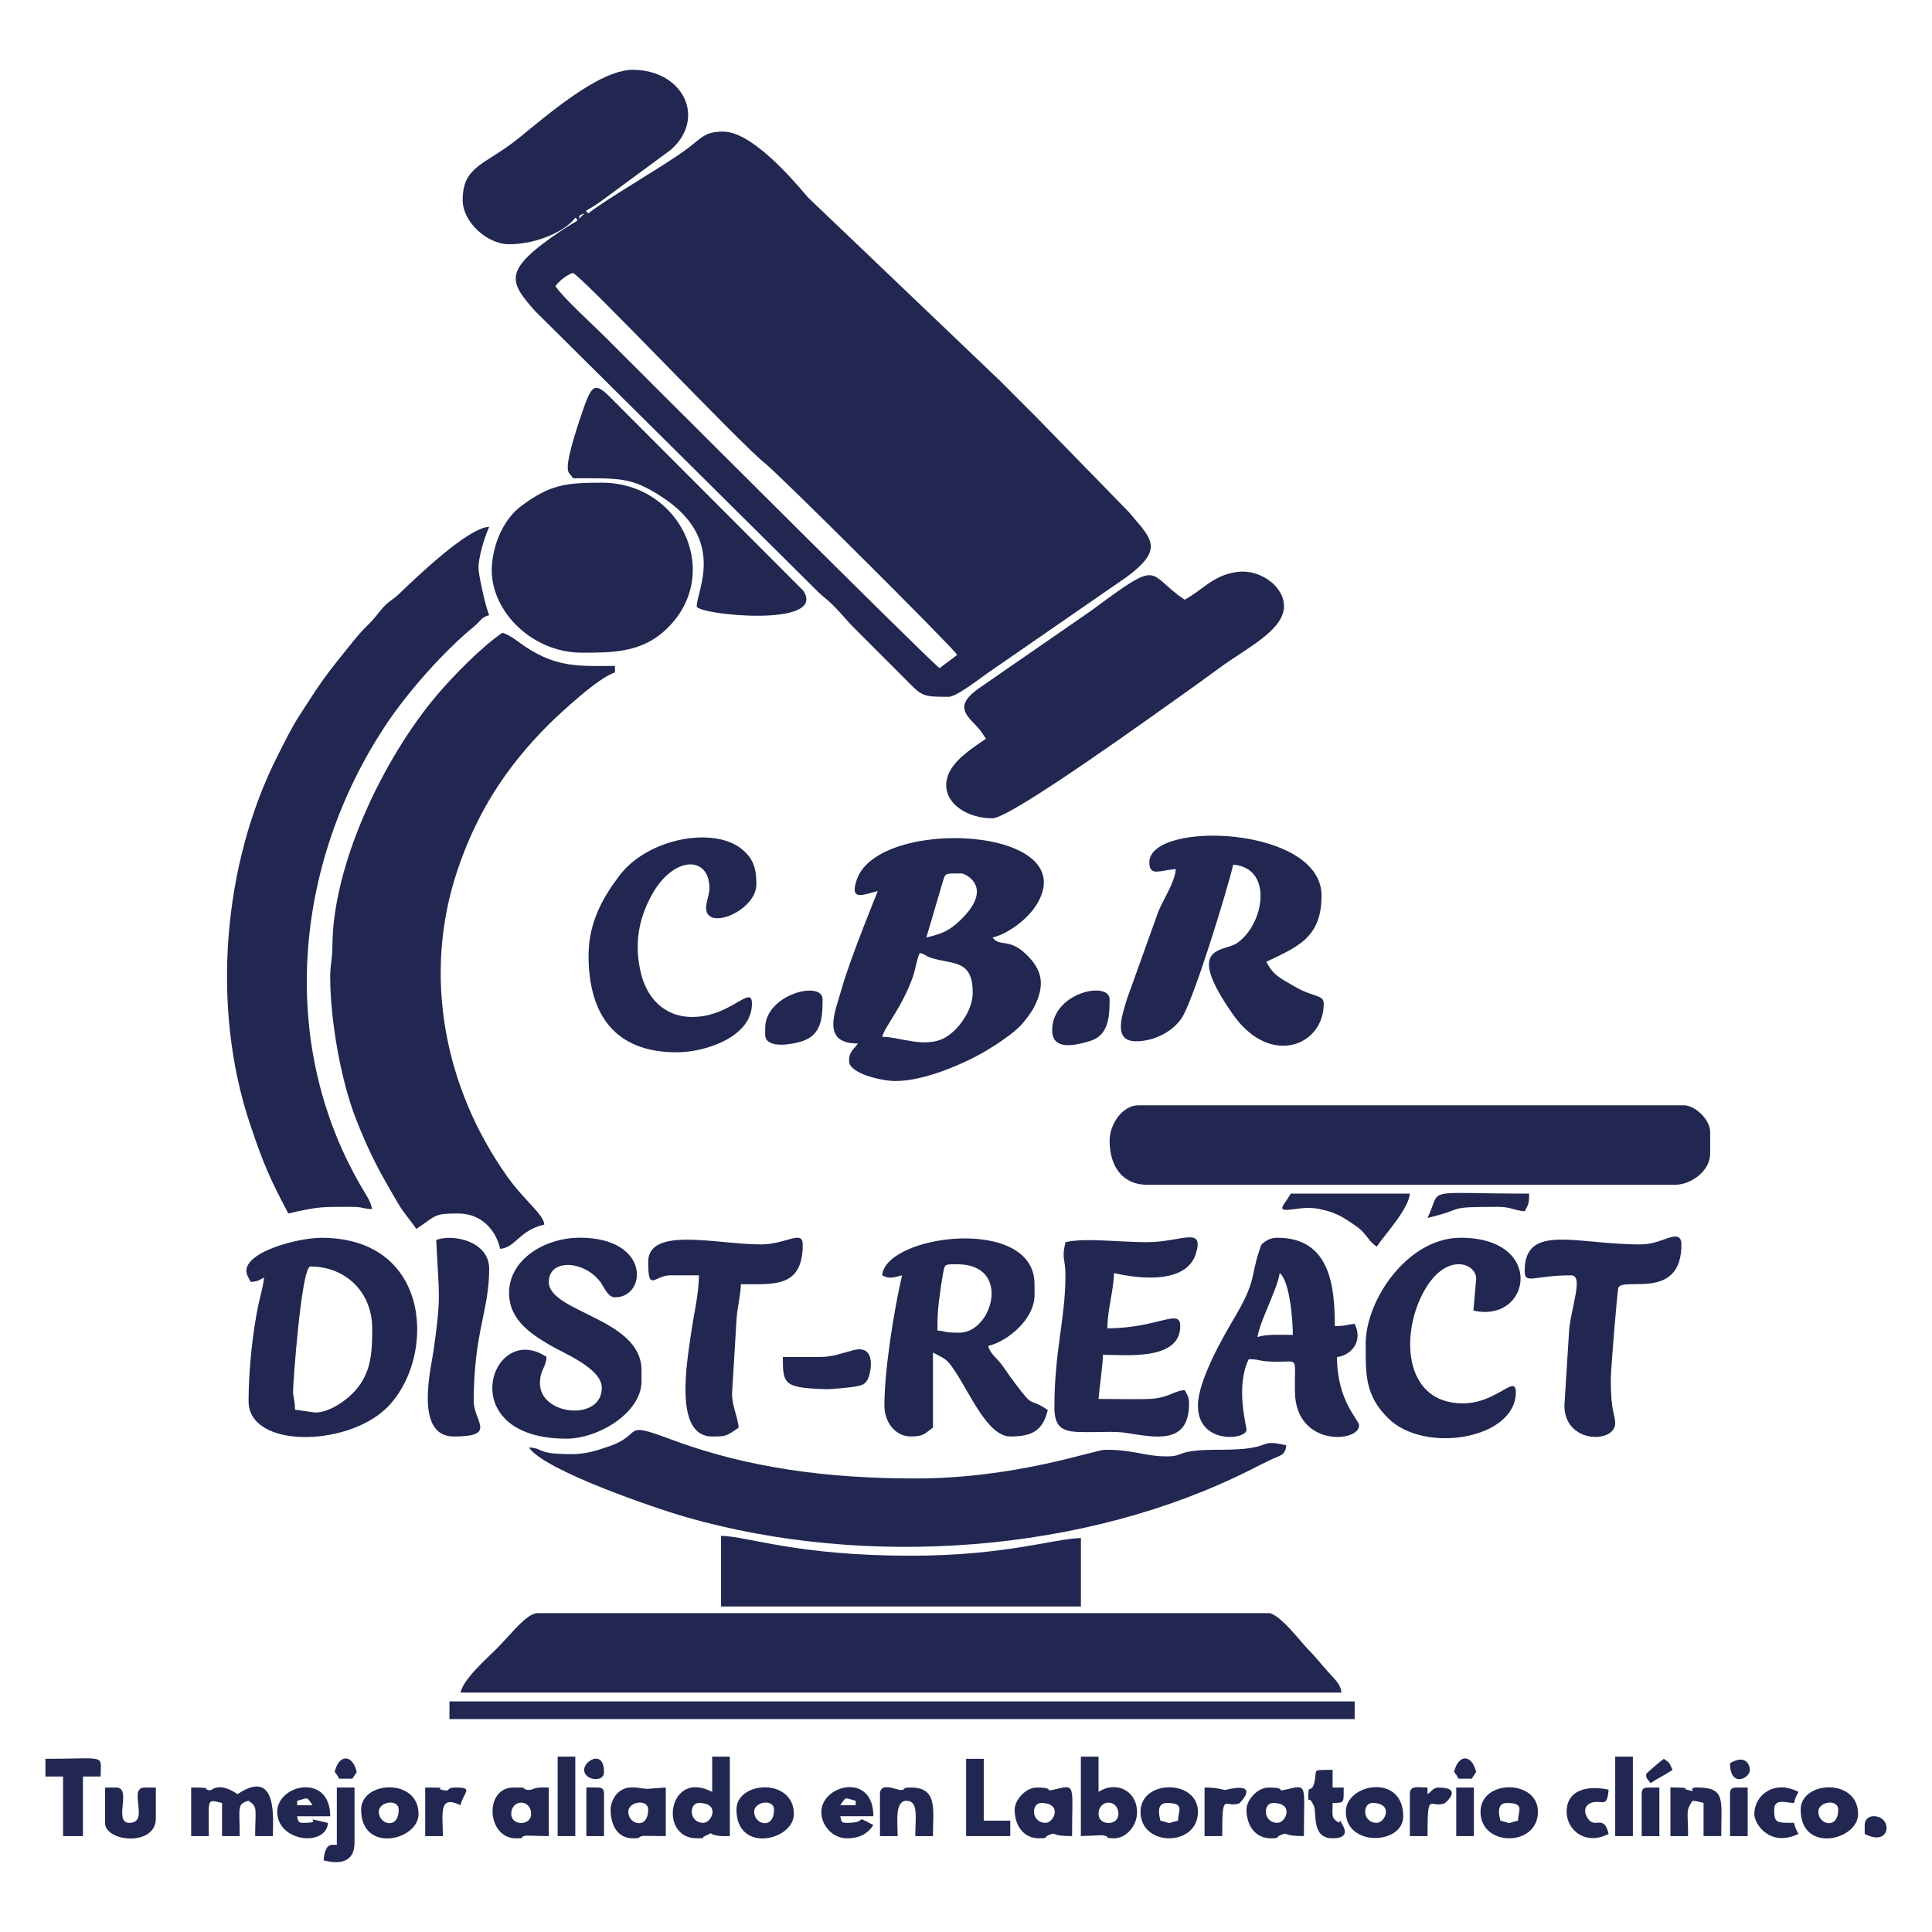 <?xml version="1.0" encoding="UTF-8"?>
<!DOCTYPE svg PUBLIC "-//W3C//DTD SVG 1.1//EN" "http://www.w3.org/Graphics/SVG/1.1/DTD/svg11.dtd">
<!-- Creator: CorelDRAW 2020 (64-Bit) -->
<svg xmlns="http://www.w3.org/2000/svg" xml:space="preserve" width="43.349mm" height="43.349mm" version="1.1" style="shape-rendering:geometricPrecision; text-rendering:geometricPrecision; image-rendering:optimizeQuality; fill-rule:evenodd; clip-rule:evenodd"
viewBox="0 0 668.03 668.03"
 xmlns:xlink="http://www.w3.org/1999/xlink"
 xmlns:xodm="http://www.corel.com/coreldraw/odm/2003">
 <defs>
  <style type="text/css">
   <![CDATA[
    .fil1 {fill:none}
    .fil0 {fill:#212751}
   ]]>
  </style>
 </defs>
 <g id="Capa_x0020_1">
  <g id="_1982188475744">
   <path class="fil0" d="M192.05 98.95c1.1,-1.65 3.96,-4.01 6.11,-4.58 5.86,3.92 57.24,58.53 66.3,65.77 5.09,4.06 64.39,63.11 66.53,66.3l-6.11 4.58c-3.33,-2.23 -109.73,-108.58 -116.23,-115.08 -4.16,-4.16 -13.86,-12.89 -16.6,-16.99zm6.87 -23.67c1.53,1.28 1,0.53 -5.21,4.72 -19.99,13.52 -17.75,17.29 -8.72,27.53l95.8 95.06c6.62,6.7 3.95,2.65 13.37,13.35l18.32 18.33c6.28,6.29 5.84,6.68 15.46,6.68 2.94,0 11.13,-6.65 15.57,-9.62l46.05 -31.82c13.31,-9.91 8.51,-13.18 0.75,-22.46l-32.03 -32.86c-4.38,-4.38 -8.23,-8.19 -12.59,-12.6l-66.39 -63.4c-5.88,-7.03 -19.59,-22.68 -29.24,-22.68 -6.68,0 -7.31,2.22 -13.3,6.55 -8.04,5.82 -28.76,17.78 -33.27,21.7 -1.74,-1.25 -0.99,-0.34 4.26,-4.14l24.18 -17.81c12.51,-10.97 4.24,-27.67 -13.17,-27.67 -11.86,0 -30.39,16.41 -39.59,23.77 -11.61,9.29 -19.19,9.42 -19.19,21.27 0,7.57 8.46,15.27 16.03,15.27 9.36,0 19.38,-4.36 22.9,-9.16zm1.53 -0.76c0.09,-0.24 2.94,-1.25 0.89,-0.07 -0.01,0 -1.67,2.23 -0.89,0.07z"/>
   <path class="fil0" d="M114.18 337.9c0,14.87 3.74,35.88 8.93,49.09 4.85,12.31 8.27,18.42 14.49,29.03 2.13,3.63 4.25,5.78 6.35,8.91 7.17,-4.8 6.05,-5.34 14.5,-5.34 7.96,0 12.98,5.66 14.5,12.22 5.41,-0.45 6.41,-6.34 15.27,-8.4 -0.3,-3.61 -6.93,-8.25 -12.98,-16.8 -21.44,-30.33 -29.3,-69.16 -17.09,-105.64 6.63,-19.79 16.69,-35.59 31.4,-50.29 4.18,-4.18 17.72,-16.7 23.09,-18.13l0 -2.29c-11.53,0 -19.68,0.84 -30.85,-6.55 -2.49,-1.65 -5.36,-4.17 -8.08,-4.9 -6.99,4.68 -16.94,14.81 -22.68,21.6 -18.64,22.04 -36.03,58.72 -36.1,86.81 -0.01,4.76 -0.76,5.94 -0.76,10.69z"/>
   <path class="fil0" d="M159.22 585.25l304.6 0c-0.24,-2.85 -1.83,-4.07 -5.17,-7.81 -2.2,-2.47 -3.82,-4.59 -6.1,-6.88 -2.62,-2.63 -10.23,-12.79 -13.93,-12.79l-252.69 0c-3.83,0 -9.06,7.15 -14.31,12.41 -3.49,3.49 -11.29,10.26 -12.41,15.08z"/>
   <path class="fil0" d="M99.68 419.59c10.66,-2.48 11.62,-2.29 22.14,-2.29 3.84,0 3.42,0.69 6.87,0.76 -0.55,-2.36 -1.37,-3.74 -2.61,-5.79 -30.23,-49.85 -24.97,-113.1 7.5,-161.86 7.32,-10.99 19.9,-25.3 30.34,-33.78 2.21,-1.8 2.39,-3.17 5.23,-3.93 -1.12,-2.35 -3.34,-12.48 -3.65,-15.48 -0.42,-3.98 2.34,-12.32 3.65,-15.05 -7.17,0.16 -25.04,17.28 -31.09,23.11 -2.22,2.14 -3.7,2.61 -5.75,4.94 -2.03,2.32 -2.61,3.42 -4.95,5.73 -2.43,2.4 -3.32,3.41 -5.43,6.02 -9.97,12.35 -10.19,12.74 -18.28,25.23 -2.92,4.51 -5.35,9.55 -7.78,14.36 -18.91,37.45 -22.89,86.88 -9.45,127.02 4.69,13.99 6.89,18.96 13.27,31.01z"/>
   <path class="fil0" d="M383.67 394.39c0,8.8 4.38,15.27 12.98,15.27l182.46 0c5.97,0 12.21,-5.07 12.21,-10.69l0 -7.63c0,-4.06 -5.05,-9.16 -9.16,-9.16l-188.56 0c-5.43,0 -9.92,6.45 -9.92,12.21z"/>
   <path class="fil0" d="M197.4 502.8c-12.46,0 -9.35,-2.18 -14.51,-2.29 5.3,7.92 43.65,21.01 54.52,24.12 62.07,17.74 137.69,12.52 195.12,-16.48 2.25,-1.14 4.13,-2.1 6.62,-3.31 3.29,-1.6 5.29,-1.4 5.6,-5.09 -10.63,-2.48 -3.3,1.56 -22.9,1.53 -15.87,-0.03 -11.84,2.29 -18.32,2.29 -7.93,0 -11.15,-2.29 -21.38,-2.29 -3.54,0 -30.74,9.93 -65.65,9.93 -29.94,0 -57.92,-3.51 -84.85,-13.63 -17.02,-6.4 -8.96,-1.67 -20.96,2.49 -4.22,1.46 -7.98,2.74 -13.29,2.74z"/>
   <path class="fil0" d="M409.62 207.36c-13.55,-9.07 -7.37,-14.72 -32.18,3.7l-37.92 26.21c-8.7,5.8 -6.86,8.78 -2.23,13.41 1.79,1.79 2.31,2.82 3.62,4.78 -6.65,4.45 -13.74,9.28 -13.74,16.03 0,6.59 7.32,11.45 16.03,11.45 6.34,0 57.01,-36.64 65.66,-42.75 4.35,-3.07 8.49,-6.06 12.86,-9.28 8.82,-6.52 22.25,-12.92 22.25,-21.26 0,-7.11 -8.4,-12.76 -15.74,-11.94 -8.73,0.98 -12.26,6.29 -18.62,9.65z"/>
   <path class="fil0" d="M305.04 358.51c0.82,-3.51 6.68,-9.78 10.59,-20.71 0.95,-2.67 1.32,-6.06 2.39,-8.3 2.68,0.72 1.57,1.07 4.89,1.98 7.22,1.97 13.43,0.7 13.43,11.76 0,6.37 -5.27,13.18 -9.62,15.57 -6.88,3.79 -15.59,-0.31 -21.68,-0.31zm15.27 -34.35l5.21 -17.69c1.51,-4.86 0.5,-4.45 7,-4.45 1.02,0 11.63,4.57 -0.55,16.24 -3.62,3.47 -6.16,4.61 -11.66,5.9zm-16.8 -16.03c-0.01,0.03 -9.61,23.45 -12.38,33.43 -2.25,8.1 -7.56,19.25 5.51,19.25 -1.42,2.13 -3.05,2.64 -3.05,6.11 0,4.23 11.19,6.87 16.03,6.87 10.43,0 24.6,-6.43 31.46,-10.53 3.53,-2.11 9.25,-5.91 11.89,-8.72 1.28,-1.36 3.63,-4.44 4.52,-6.17 4.06,-7.89 2.94,-13.16 -2.99,-18.69 -5.75,-5.37 -8.83,-2.16 -11.29,-5.51 4.92,-1.15 11.94,-6 15.26,-11.46 16.44,-26.94 -54.53,-30.52 -62.18,-8.66 -2.72,7.77 2.2,5.25 7.22,4.08z"/>
   <path class="fil0" d="M201.21 225.68c10.5,0 20.18,-0.05 28.44,-7.44 20.94,-18.75 6.25,-51.34 -21.57,-51.34 -12.72,0 -17.95,0.72 -27.83,8.05 -5.59,4.15 -9.48,12.02 -10.16,20.39 -1.21,15.04 13.25,30.34 31.12,30.34z"/>
   <path class="fil0" d="M397.41 298.2c0,4.94 3.54,2.76 9.16,2.29 -0.4,4.78 -4.34,10.5 -6.01,14.6l-10.89 30.34c-2.18,6.98 -4.47,14.61 3.15,14.61 6.82,0 12.89,-3.74 15.72,-7.94 4.13,-6.12 15.81,-44.32 17.87,-53.13 14.04,1.17 10.73,20.74 1.23,27.18 -4.57,3.1 -18.44,0.33 -1.23,24.73 12.81,18.16 31.3,10.75 31.3,-3.82 0,-3.29 -3.44,-1.98 -10.56,-6.23 -4.67,-2.79 -6.72,-3.41 -9.29,-8.27 10.74,-5.15 19.09,-8.26 19.09,-22.9 0,-24.12 -59.55,-26.12 -59.55,-11.45z"/>
   <path class="fil0" d="M249.31 555.48l124.44 0 0 -23.67c-9.34,0.21 -26.11,6.11 -58.78,6.11 -39.69,0 -56.13,-6.66 -65.65,-6.87l0 24.43z"/>
   <path class="fil0" d="M331.76 460.81c-5.77,0 -4.27,-0.48 -7.63,-0.76 0,-5.62 0.2,-7.99 0.89,-12.85 0.24,-1.68 0.5,-3.75 0.9,-5.97 0.79,-4.24 0.37,-4.08 5.08,-4.08 18.96,0 12.14,23.66 0.76,23.66zm-26.72 -19.85c2.65,1.49 4.23,0.62 6.87,0 -2.8,12.01 -6.11,32.76 -6.11,45.04 0,5.72 3.72,10.69 9.16,10.69 4.73,0 4.99,-1.28 7.63,-3.05l0 -25.96c4.31,2.28 4.69,2.05 7.5,6.24 5.3,7.91 11.47,22.77 19.22,22.77 7.12,0 11.24,-1.68 12.98,-9.16 -7.36,-4.93 -4.15,0.31 -11.67,-9.7 -1.7,-2.26 -2.82,-4.04 -4.46,-6.23 -1.62,-2.15 -3.74,-3.44 -4.48,-6.21 6.74,-1.57 16.03,-9.27 16.03,-17.56l0 -3.82c0,-23.86 -51.5,-17.17 -52.68,-3.05z"/>
   <path class="fil0" d="M108.08 488.3l-6.08 -0.89c-0.02,-3.27 -0.55,-3.94 -0.68,-6.09 -0.09,-1.61 2.84,-43.4 6,-43.4 12.35,0 21.38,9.05 21.38,21.38 0,8.11 -0.24,15.21 -5.91,21.57 -3.62,4.06 -10.27,8.19 -14.7,7.44zm-22.9 -48.86c0,1.29 1.02,2.85 1.53,3.82 2.59,-0.22 2.8,-0.58 4.58,-1.53 -0.25,2.97 -1.17,5.83 -1.83,8.86 -2.1,9.67 -3.51,23.33 -3.51,33.9 0,16.3 33.57,15.9 47.55,2.51 17.25,-16.52 16.44,-59 -22.36,-59 -8,0 -25.96,4.66 -25.96,11.45z"/>
   <path class="fil0" d="M176.02 447.07c0,9.4 7.82,14.3 14.06,18 4.93,2.92 18,8.04 18,14.82 0,11.7 -21.38,9.57 -21.38,-1.53 0,-4.77 1.96,-5.13 2.29,-9.16 -19.25,-12.89 -32.87,28.25 6.87,28.25 11.09,0 25.96,-8.99 25.96,-19.85l0 -3.82c0,-17.97 -32.06,-19.96 -32.06,-30.54 0,-7.99 11.93,-7.56 17.7,-0.14 1.46,1.88 2.64,5.48 5.21,5.48 10.99,0 12.39,-20.61 -12.22,-20.61 -12.03,0 -24.43,7.48 -24.43,19.08z"/>
   <path class="fil0" d="M396.65 429.51c-10,0 -21.41,-1.59 -28.25,0 -1.41,6.05 0,5.47 0,11.45 0,15.15 -3.82,25.93 -3.82,45.81 0,8.99 5.23,8.42 13.74,8.4 3.69,-0.01 7.61,-0.25 11.16,0.29 10.04,1.54 21.67,4.25 21.67,-10.22 0,-2.33 -0.73,-3.08 -1.53,-4.58 -4.23,0.35 -5.58,2.91 -12.95,3.08 -5.51,0.13 -11.28,-0.03 -16.83,-0.03 0.33,-3.98 1.44,-11.28 1.53,-15.27 7.82,0 26.72,2.16 26.72,-9.92 0,-6.38 -7.59,0.76 -25.19,0.76 0,-6.45 2.15,-12.94 2.29,-19.09 8.62,2.01 25.14,3.92 28.36,-6.85 2.83,-9.48 -5.17,-3.84 -16.9,-3.84z"/>
   <path class="fil0" d="M203.5 330.27c0,20.36 8.92,33.59 30.54,33.59 9.67,0 25.96,-5.24 25.96,-16.8 0,-6.94 -7.36,4.58 -20.61,4.58 -10.06,0 -15.8,-7 -17.76,-15.07 -2.4,-9.92 -0.93,-18.66 3.76,-27.17 7.46,-13.52 19.99,-13.78 19.93,-2.05 -0.01,1.41 -0.92,4.07 -1.12,5.71 -1.17,9.56 17.33,2.12 17.33,-7.23 0,-4.88 -0.61,-8.7 -5.2,-12.36 -9.6,-7.67 -32.26,-3.75 -42.15,9.29 -5.14,6.78 -10.67,15.65 -10.67,27.5z"/>
   <path class="fil0" d="M434.82 462.34c0.21,-2.59 2.82,-8.6 3.71,-10.8 1.05,-2.59 3.7,-8.67 3.93,-11.34 3.54,2.59 4.58,16.72 4.58,21.38 -3.68,0 -9.18,-0.41 -12.21,0.76zm-20.61 23.67c0,13.62 16.79,11.81 16.79,8.4 0,-1.58 -3.86,-14.79 0.76,-24.43 3.56,0 3.2,0.49 6.15,0.72 11.98,0.94 9.57,-3.42 9.85,10.76 0.37,18.87 22.17,17.36 22.17,11.42 0,-2.04 -7.63,-8.3 -7.63,-23.67 4,-0.33 9.37,-4.65 6.11,-11.45 -2.94,0.25 -3.01,0.76 -6.87,0.76 0,-13.47 -1.48,-30.54 -19.85,-30.54 -1.62,0 -2.98,0.45 -4.12,1.22 -1.6,1.08 -1.42,1.08 -2.14,3.21 -3.08,9.1 -0.91,10.28 -8.68,23.38 -3.74,6.3 -12.54,21.52 -12.54,30.21z"/>
   <polygon class="fil0" points="155.41,594.41 468.41,594.41 468.41,588.3 155.41,588.3 "/>
   <path class="fil0" d="M198.16 165.37c16.18,0 20.04,-0.41 30.4,6.25 22.88,14.71 12.35,32.55 12.35,38.03 0,2.92 45.51,7.58 36.81,-5.44l-66.01 -66.13c-6.55,-6.68 -7.1,-5.39 -11.37,7.34 -1.06,3.15 -3.94,12.16 -4.01,15.72 -0.06,2.64 0.4,2.09 1.83,4.23z"/>
   <path class="fil0" d="M472.22 464.63c0,10.32 -0.39,17.71 7.8,25.79 12.62,12.46 44.11,7.12 44.11,-9 0,-6.5 -6.57,3.82 -18.32,3.82 -19.93,0 -21.65,-22.67 -14.02,-37.68 7.8,-15.35 19.13,-10.78 18.6,-5.07l-0.92 10.67c19.85,4.56 25.09,-25.18 -4.43,-25.18 -18.28,0 -32.83,21.49 -32.83,36.64z"/>
   <path class="fil0" d="M263.05 430.28c-15.18,0 -38.93,-6.39 -38.93,6.11 0,10.67 2.19,4.58 7.63,4.58l9.92 0c0,6.3 -1.83,13.73 -2.73,20.17 -1.32,9.41 -6.15,35.56 7.31,35.56 5.05,0 4.97,-0.24 9.16,-3.05 -0.32,-3.79 -2.06,-6.72 -2.31,-11.45l1.57 -25.93c0.21,-3.89 1.42,-8.5 1.51,-12.24 11.53,0 21.38,1.29 21.38,-13.74 0,-5.19 -5.91,0 -14.51,0z"/>
   <path class="fil0" d="M566.89 430.28c-21.83,0 -39.7,-7.43 -39.7,9.16 0,4.87 3.05,1.53 16.03,1.53 4.29,0 0.41,9.83 -0.63,18.45l-1.66 26.59c0,13.28 17.56,13.14 17.56,6.11 0,-3.22 -1.53,-3.48 -1.53,-15.27 0,-3.08 2.29,-31.12 2.64,-31.71 2.15,-3.58 21.79,4.6 21.79,-14.86 0,-3.82 -3.03,-2.77 -5.6,-1.86 -3.02,1.06 -5.21,1.86 -8.91,1.86z"/>
   <path class="fil0" d="M150.83 428.75c0.9,19.3 1.84,18.77 -0.89,38.05 -0.92,6.49 -6.8,29.9 7,29.9 15.13,0 6.87,-5.17 6.87,-12.21 0,-23.81 5.34,-31.29 5.34,-45.81 0,-9.49 -12.55,-12.16 -18.32,-9.92z"/>
   <path class="fil0" d="M476.04 431.04c2.8,-4.19 11,-12.94 11.45,-18.32l-41.22 0c-2.16,4.08 -5.6,6.29 0.71,5.44 5.35,-0.71 7.08,-0.82 12.3,0.63 3.56,0.98 6.53,3.05 9.45,5.05 4.08,2.79 3.91,4.92 7.31,7.2z"/>
   <path class="fil0" d="M66.09 634.87l6.11 0c0,-13.39 -0.89,-12.73 4.58,-11.45l0 11.45 6.11 0c0,-9.75 -1.1,-11.1 3.05,-12.22 3.32,2.22 2.29,2.67 2.29,12.22l6.11 0c0,-5.39 1.93,-23.97 -12.21,-14.51 -6.51,-4.36 -8.62,-1.44 -9.33,-1.39 -1.58,0.11 0.46,0.31 -1.32,-0.22 -0.92,-0.27 2.17,-0.68 -5.38,-0.68l0 16.8z"/>
   <path class="fil0" d="M243.2 630.29c-5.03,0 -5.05,-6.87 -1.53,-6.87 7.52,0 4.46,6.87 1.53,6.87zm3.05 -10.69c-15.12,-8 -18.72,16.03 -5.34,16.03 3.87,0 1,-0.03 3.05,-0.88 4.01,-1.66 -0.43,-0.67 4.57,0.03 1.19,0.17 2.61,0.09 3.83,0.09l0 -27.48 -6.11 0 0 12.21z"/>
   <path class="fil0" d="M283.66 469.21l-12.98 0c0,9.35 0.17,10.75 15.37,11.13 1.31,0.03 8.73,-0.65 10.07,-0.97 2.07,-0.49 2.58,-0.58 3.54,-1.81 1.43,-1.82 3.9,-12.89 -4.51,-10.73 -3.62,0.93 -7.22,2.37 -11.48,2.37z"/>
   <path class="fil0" d="M379.85 627.24c0,-5.26 6.87,-5.26 6.87,0 0,4.14 -6.87,4.14 -6.87,0zm-6.11 7.63l7.38 -0.31c3.21,0.47 0.2,1.07 4.07,1.07 4.27,0 7.75,-4.24 7.95,-8.5 0.37,-7.87 -7.22,-11.6 -13.3,-7.53l0 -12.21 -6.11 0 0 27.48z"/>
   <path class="fil0" d="M363.82 356.22c0,6.7 6.84,5.62 12.94,3.78 6.38,-1.92 6.91,-7.83 6.91,-14.47 0,-6.45 -19.85,-2.49 -19.85,10.69z"/>
   <path class="fil0" d="M264.58 355.46l0 2.29c0,5.1 9.44,3.41 12.92,2.23 6.43,-2.19 6.93,-7.73 6.93,-14.44 0,-6.71 -19.85,-1.75 -19.85,9.92z"/>
   <path class="fil0" d="M441.69 630.29c-5.03,0 -5.05,-6.87 -1.53,-6.87 7.52,0 4.46,6.87 1.53,6.87zm-10.69 -4.58c0,5.52 3.05,9.92 8.4,9.92 3.8,0 1.11,-0.35 3.93,-1.34 2.24,-0.79 -0.08,0.58 7.52,0.58 0,-17.82 1.46,-17.96 -6,-16.14 -4.23,1.03 0.73,-0.65 -6.22,-0.65 -3.93,0 -7.64,4.4 -7.64,7.63z"/>
   <path class="fil0" d="M361.53 630.29c-5.03,0 -5.05,-6.87 -1.53,-6.87 7.52,0 4.46,6.87 1.53,6.87zm-10.69 -4.58c0,5.52 3.05,9.92 8.4,9.92 3.8,0 1.11,-0.35 3.93,-1.34 2.24,-0.79 -0.08,0.58 7.52,0.58 0,-17.82 1.46,-17.96 -5.99,-16.14 -4.23,1.03 0.73,-0.65 -6.22,-0.65 -3.93,0 -7.64,4.4 -7.64,7.63z"/>
   <path class="fil0" d="M176.78 627.24c0,-5.26 6.87,-5.26 6.87,0 0,4.14 -6.87,4.14 -6.87,0zm1.53 8.4c4.19,0 0.59,-0.31 3.56,-0.95l7.89 0.19 0 -16.8c-0.9,0 -2.26,-0.08 -3.11,0 -3.16,0.3 -2.4,1.11 -4.58,0.74 -2.24,-0.37 1.74,-0.75 -4.52,-0.75 -10.28,0 -9.23,17.56 0.76,17.56z"/>
   <path class="fil0" d="M217.24 626.47c0,-3.61 6.87,-4.56 6.87,-0.76 0,7.08 -6.87,5.2 -6.87,0.76zm-6.11 -0.76c0,5.63 2.61,9.92 7.63,9.92 3.66,0 0.92,-0.32 3.69,-0.84l7.76 0.08 0 -16.8 -6.2 0.45c-2.84,0.07 -7.58,-2.12 -11.06,2.14 -0.93,1.15 -1.83,3.22 -1.83,5.04z"/>
   <path class="fil0" d="M15.7 614.26l6.11 0 0 20.61 6.87 0 0 -20.61 6.11 0c0,-7.86 2.49,-6.11 -19.08,-6.11l0 6.11z"/>
   <path class="fil0" d="M130.98 626.47c0,-3.61 6.87,-4.56 6.87,-0.76 0,7.08 -6.87,5.2 -6.87,0.76zm-6.11 -0.76c0,15.31 19.85,10.67 19.85,1.53 0,-12.63 -19.85,-11.49 -19.85,-1.53z"/>
   <path class="fil0" d="M628.73 626.47c0,-3.61 6.87,-4.56 6.87,-0.76 0,7.08 -6.87,5.2 -6.87,0.76zm-6.11 -0.76c0,15.31 19.85,10.67 19.85,1.53 0,-12.63 -19.85,-11.49 -19.85,-1.53z"/>
   <path class="fil0" d="M260.76 626.47c0,-3.61 6.87,-4.56 6.87,-0.76 0,7.08 -6.87,5.2 -6.87,0.76zm-6.11 -0.76c0,15.31 19.85,10.67 19.85,1.53 0,-12.63 -19.85,-11.49 -19.85,-1.53z"/>
   <path class="fil0" d="M476.04 630.29c-5.03,0 -5.05,-6.87 -1.53,-6.87 7.52,0 4.46,6.87 1.53,6.87zm-10.69 -3.82c0,12.21 19.85,11.45 19.85,1.53 0,-14.9 -19.85,-11.38 -19.85,-1.53z"/>
   <path class="fil0" d="M521.08 623.42c6.33,0 3.82,2.78 3.82,6.11 -4.89,1.17 -1.47,1.08 -6.11,0 -0.54,-2.32 -1.36,-6.11 2.29,-6.11zm-9.16 3.05c0,12.22 19.85,12.22 19.85,0 0,-11.31 -19.85,-11.31 -19.85,0z"/>
   <path class="fil0" d="M403.52 623.42c6.33,0 3.82,2.78 3.82,6.11 -4.89,1.17 -1.47,1.08 -6.11,0 -0.54,-2.32 -1.36,-6.11 2.29,-6.11zm-9.16 3.05c0,12.22 19.85,12.22 19.85,0 0,-11.31 -19.85,-11.31 -19.85,0z"/>
   <path class="fil0" d="M102.73 622.66c3.75,-0.87 3.11,-1.81 5.34,1.53l-5.34 0 0 -1.53zm-6.87 3.82c0,10.34 16.85,12.31 17.56,3.82 -11.15,-2.6 -0.27,0 -8.4,0 -2.11,0 -1.84,-0.59 -2.29,-2.29l11.45 0c0,-15.09 -18.32,-11.07 -18.32,-1.53z"/>
   <path class="fil0" d="M304.27 620.37l0 14.51 6.11 0c0,-4.79 -1.07,-12.22 3.05,-12.22 4.27,0 3.05,5.94 3.05,12.22l6.11 0c0,-9.24 1.73,-16.8 -7.63,-16.8 -3.9,0 -1.16,0.98 -3.86,0.84l-1.31 -0.37c-2.39,-0.64 -5.52,-1.5 -5.52,1.81z"/>
   <path class="fil0" d="M295.88 622.66l0 1.53 -5.34 0c2.24,-3.34 1.59,-2.4 5.34,-1.53zm-3.05 12.98c4.63,0 7.3,-1.8 9.16,-4.58 -7.4,-3.92 -1.23,-0.76 -9.16,-0.76 -2.11,0 -1.84,-0.59 -2.29,-2.29l11.45 0c0,-15.65 -18.58,-10.76 -17.98,-0.97 0.29,4.7 4.27,8.6 8.82,8.6z"/>
   <path class="fil0" d="M36.32 630.29c0,6.64 17.56,8.31 17.56,-1.53l0 -10.69 -3.82 0c-6.11,0 1.96,12.22 -5.34,12.22 -5.71,0 1.13,-12.22 -4.58,-12.22l-3.82 0 0 12.22z"/>
   <path class="fil0" d="M577.58 634.87l6.11 0c0,-8.7 -0.93,-8.54 1.53,-12.22 2.06,0.17 2.08,0.36 3.82,0.76l0 11.45 6.11 0c0,-12.59 1.65,-16.8 -8.4,-16.8 -3.85,0 1.03,2.11 -3.78,0.68 -0.92,-0.27 2.17,-0.68 -5.39,-0.68l0 16.8z"/>
   <polygon class="fil0" points="334.05,634.87 349.32,634.87 349.32,629.53 340.15,629.53 340.15,608.15 334.05,608.15 "/>
   <path class="fil0" d="M452.38 620.37c0,4.47 -0.25,-0.05 1.45,3.13l0.52 1.01c0.95,2.8 -0.84,11.13 6.43,11.13 3.4,0 5.27,-1.25 3.64,-4.25 -2.36,-4.34 -0.02,-0.18 -2.07,-1.55 -2.1,-1.41 -1.57,-2.27 -1.57,-6.42 4.18,-0.09 3.82,0.04 3.82,-5.34l-3.82 0 0 -6.11c-7.43,0 -5.32,-0.16 -6.2,3.72 -0.05,0.22 -0.05,0.44 -0.11,0.65 -1.04,3.91 -2.08,0.55 -2.08,4.02z"/>
   <path class="fil0" d="M493.6 421.12c13.92,-3.25 5.45,-3.82 24.43,-3.82 4.38,0 5.46,1.22 9.16,1.53 1.26,-2.38 1.53,-2.39 1.53,-6.11 -37.81,0 -29.92,-2.43 -35.12,8.4z"/>
   <path class="fil0" d="M116.47 637.92c-1.57,0.04 -4.04,-1.1 -4.58,5.34 0.63,0.05 10.69,3.42 10.69,-6.11l0 -19.09 -6.11 0 0 19.85z"/>
   <polygon class="fil0" points="558.49,634.87 564.6,634.87 564.6,607.39 558.49,607.39 "/>
   <polygon class="fil0" points="192.82,634.87 198.92,634.87 198.92,607.39 192.82,607.39 "/>
   <path class="fil0" d="M606.59 627.24c0,3.5 5.43,11.59 15.27,6.87 -0.83,-1.57 -1.06,-1.81 -1.53,-3.82 -6.05,0 -6.87,0.1 -6.87,-4.58 0,-4 4.04,-2.35 6.87,-2.29 0.47,-2.01 0.69,-2.24 1.53,-3.82 -8.29,-4.39 -15.27,1.09 -15.27,7.63z"/>
   <path class="fil0" d="M541.7 626.47c0,6.4 6.66,11.79 14.51,7.63 -1.74,-7.45 -5.07,-0.81 -7.63,-6.11 -1.22,-2.51 -0.04,-4.65 3.05,-4.93 2.74,-0.24 4.1,1.61 4.58,-4.23 -5.89,-1.37 -14.51,-0.74 -14.51,7.63z"/>
   <path class="fil0" d="M487.49 620.37l0 14.51 6.11 0c0,-16.05 0.74,-9.5 5.9,-11.33 0.11,-0.04 6.73,-5.47 -2.09,-5.47 -1.83,0 -2.24,1.24 -3.82,2.29l0 -2.29c-3.15,0 -6.11,-0.94 -6.11,2.29z"/>
   <path class="fil0" d="M416.5 634.87l6.11 0c0,-16.05 0.74,-9.5 5.9,-11.33 0.23,-0.08 7.36,-7.3 -3.82,-4.86 -0.42,0.09 -0.59,0.19 -0.95,0.22 -0.91,0.07 -2.28,-0.83 -7.24,-0.83l0 16.8z"/>
   <path class="fil0" d="M147.01 634.87l6.11 0c0,-7.9 -1.57,-14.37 6.11,-10.69 1.03,-4.41 4.68,-6.11 -1.53,-6.11 -4.07,0 -1.32,1.61 -4.83,0.83 -2.82,-0.62 3.63,-0.83 -5.85,-0.83l0 16.8z"/>
   <polygon class="fil0" points="503.53,634.87 509.63,634.87 509.63,618.08 503.53,618.08 "/>
   <path class="fil0" d="M202.74 634.87l6.11 0 0 -14.51c0,-1.76 -0.53,-2.29 -2.29,-2.29l-3.82 0 0 16.8z"/>
   <path class="fil0" d="M598.19 620.37l0 14.51 6.11 0 0 -16.8 -3.82 0c-1.76,0 -2.29,0.53 -2.29,2.29z"/>
   <path class="fil0" d="M567.65 620.37l0 14.51 6.11 0 0 -16.8 -3.82 0c-1.76,0 -2.29,0.53 -2.29,2.29z"/>
   <path class="fil0" d="M644.76 631.05l0 3.05c9.1,4.82 9.84,-6.11 3.05,-6.11 -1.79,0 -3.05,1.27 -3.05,3.05z"/>
   <path class="fil0" d="M115.71 612.73c0.12,0.13 0.32,0.15 0.36,0.4 0.04,0.25 0.29,0.33 0.35,0.42 0.54,0.84 0.35,0.6 0.82,1.47l4.58 0 1.53 -2.29c-1.47,-6.29 -6.17,-6.29 -7.63,0z"/>
   <path class="fil0" d="M502.76 612.73c0.12,0.13 0.32,0.15 0.36,0.4 0.04,0.25 0.29,0.33 0.35,0.42 0.53,0.84 0.35,0.6 0.82,1.47l4.58 0 1.53 -2.29c-1.47,-6.29 -6.17,-6.29 -7.63,0z"/>
   <path class="fil0" d="M201.98 611.97c0,3.61 6.87,4.56 6.87,0.76 0,-7.87 -6.87,-4.03 -6.87,-0.76z"/>
   <path class="fil0" d="M569.18 613.5c0,1.71 0.6,1.68 1.53,3.05 2.54,-1.7 5.1,-2.88 7.63,-4.58 -1.35,-2.56 -0.57,-2.15 -3.05,-3.82 -0.65,0.44 -6.11,4.97 -6.11,5.34z"/>
   <path class="fil0" d="M598.19 609.68c0,8.62 6.87,5.29 6.87,2.29 0,-1.66 -1.45,-5.54 -6.87,-2.29z"/>
  </g>
  <rect class="fil1" x="0" y="-0" width="668.03" height="668.03"/>
 </g>
</svg>
